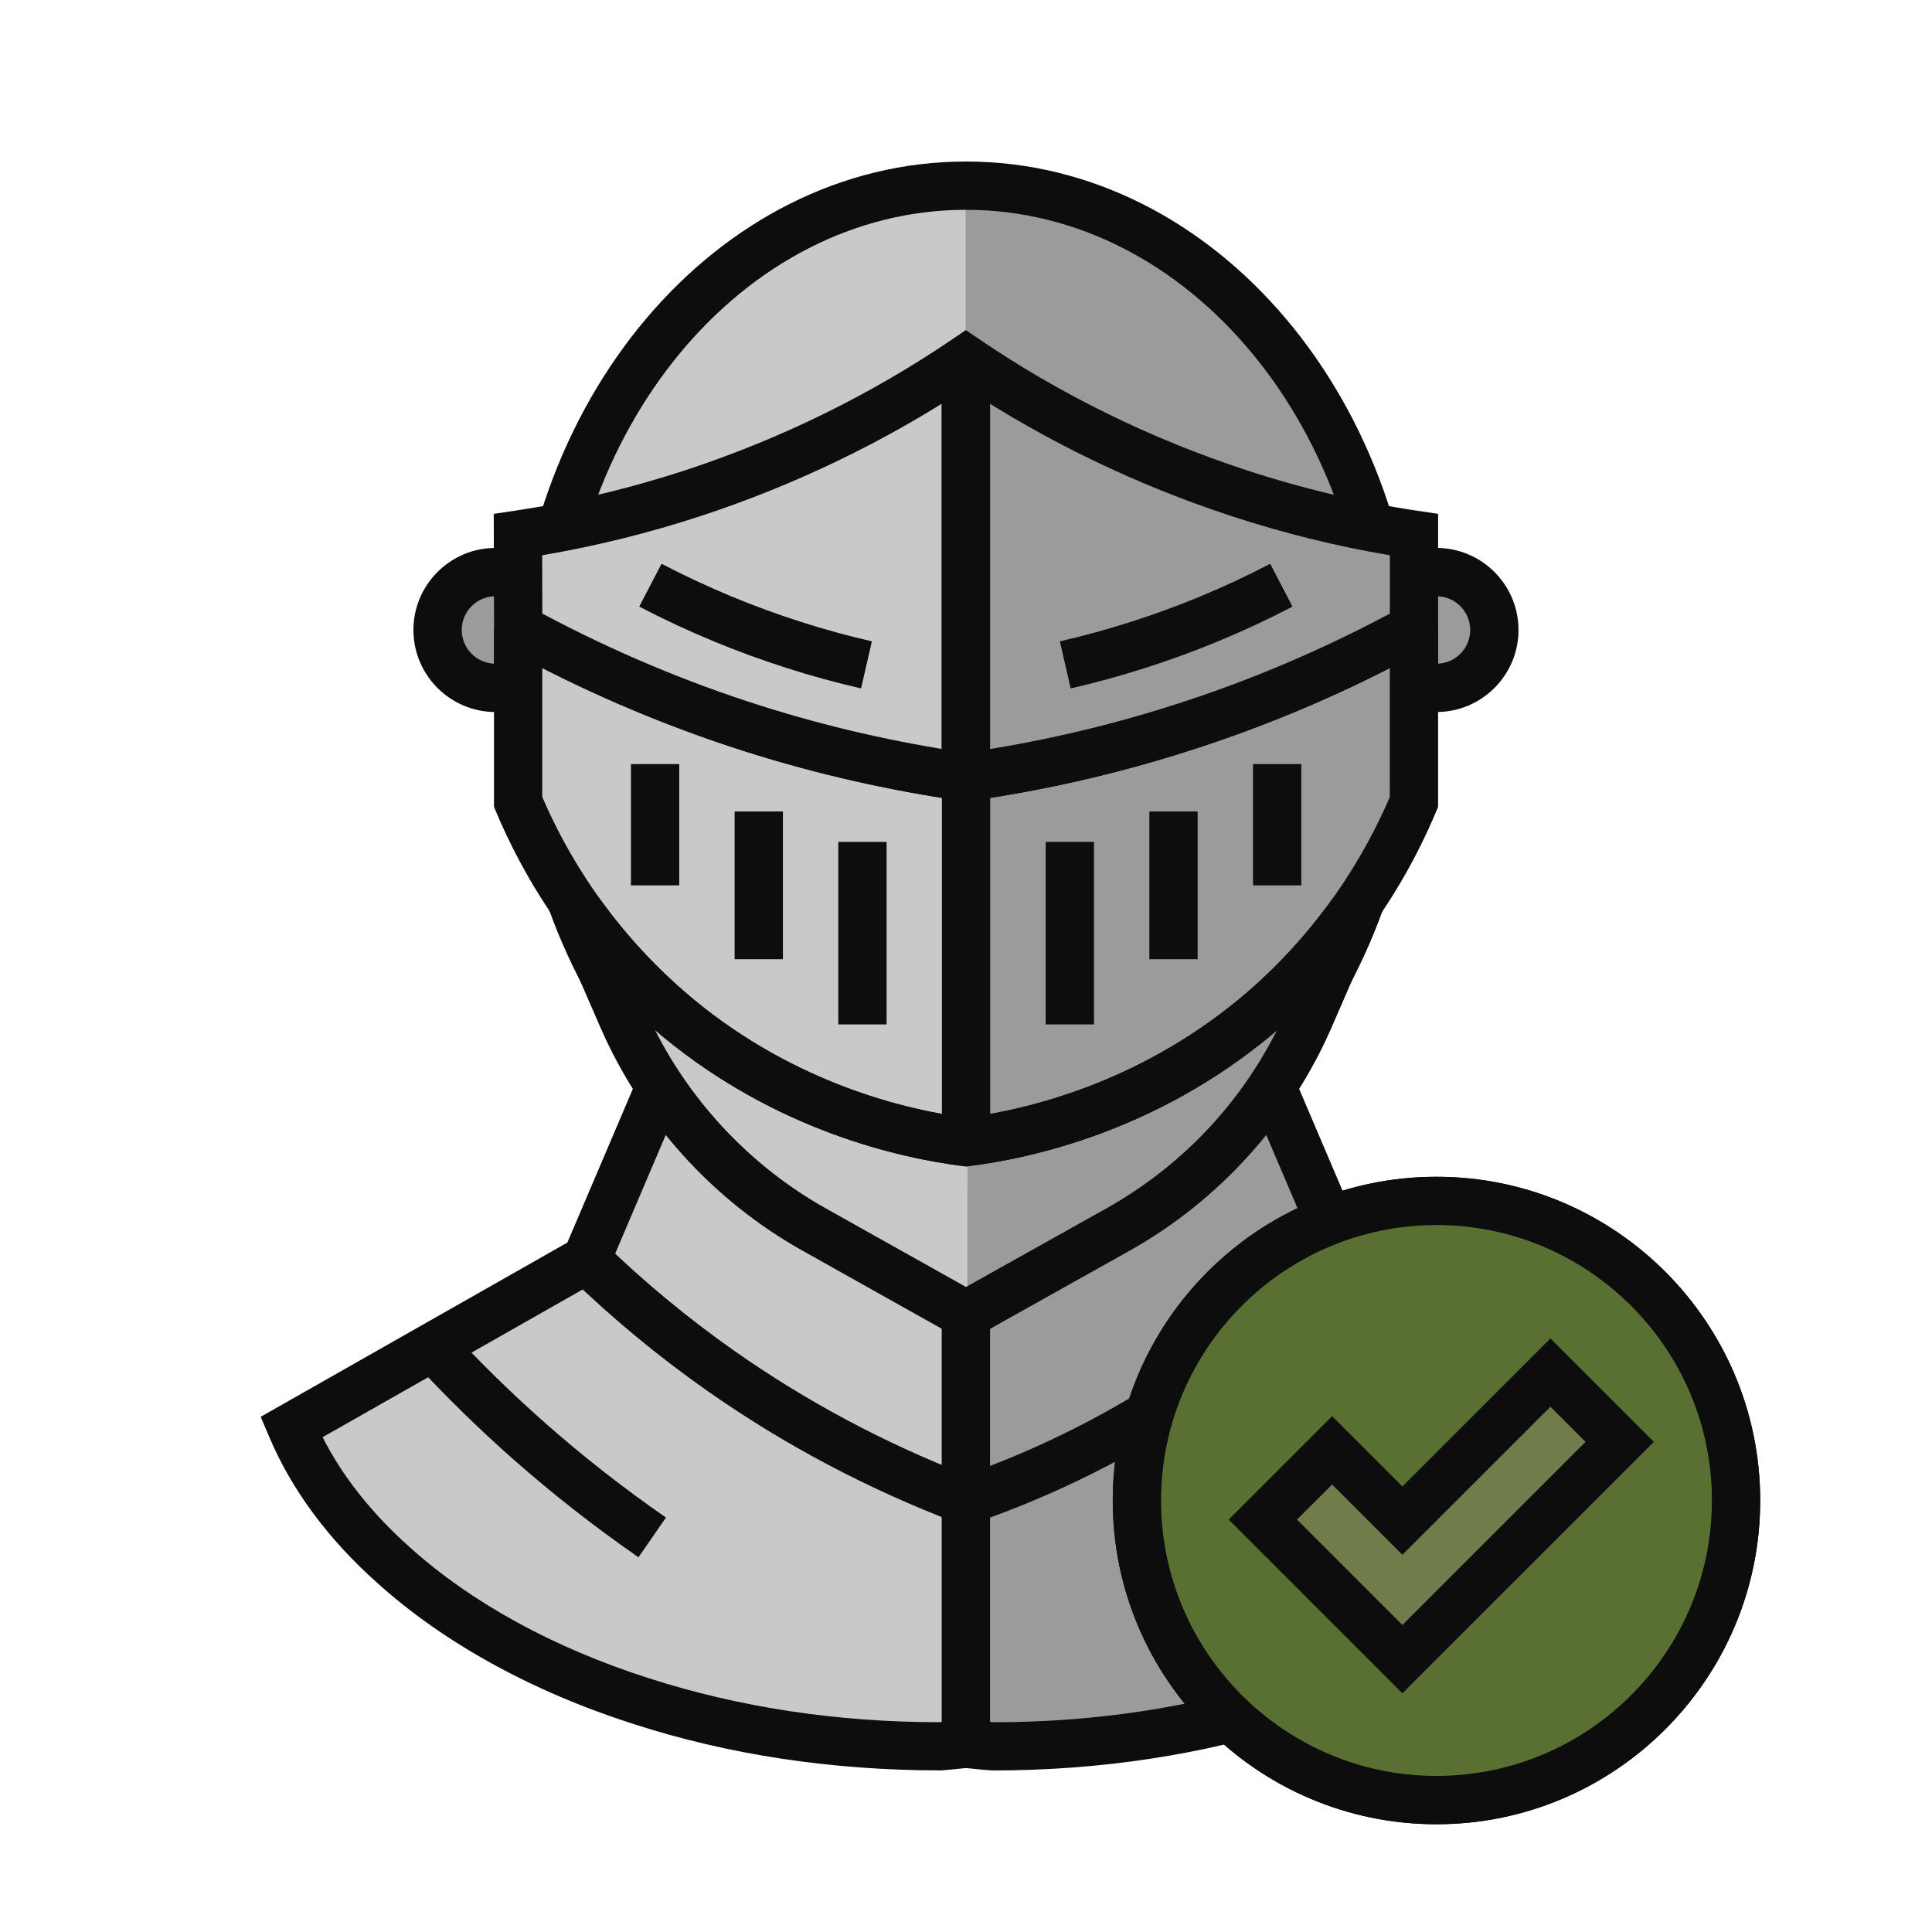 <?xml version="1.0" encoding="UTF-8"?>
<svg id="KYC_Checks_" data-name="KYC Checks " xmlns="http://www.w3.org/2000/svg" version="1.1" viewBox="0 0 80 80">
  <defs>
    <style>
      .cls-1 {
        fill: #c9c9c9;
      }

      .cls-1, .cls-2, .cls-3, .cls-4, .cls-5 {
        stroke-width: 0px;
      }

      .cls-2 {
        fill: #707c4a;
      }

      .cls-3 {
        fill: #0d0d0d;
      }

      .cls-4 {
        fill: #5a7032;
      }

      .cls-5 {
        fill: #9b9b9b;
      }
    </style>
  </defs>
  <g>
    <path class="cls-1" d="M40.005,50.633v21.571c-.3.032-.676.075-1.094.107h-.021c-4.441,0-8.635-.676-12.357-1.877-4.087-1.309-7.605-3.25-10.244-5.631-1.899-1.695-3.347-3.626-4.226-5.707l12.217-6.94,3.56-8.352,12.165,6.828Z"/>
    <path class="cls-3" d="M38.957,73.308c-4.531,0-8.781-.647-12.731-1.922-4.192-1.343-7.86-3.362-10.606-5.842-2.04-1.819-3.548-3.859-4.478-6.059l-.347-.819,12.698-7.214,3.864-9.066,13.648,7.66v23.056l-1.022.109c-.284.031-.624.068-.995.097h-.031ZM13.358,59.511c.825,1.624,2.032,3.149,3.598,4.546,2.541,2.294,5.957,4.169,9.882,5.426,3.763,1.214,7.817,1.829,12.053,1.829.038-.003.076-.007.115-.01v-20.083l-10.683-5.996-3.255,7.637-11.71,6.651Z"/>
    <path class="cls-5" d="M39.995,50.633v21.571c.3.032.676.075,1.094.107h.021c4.441,0,8.635-.676,12.357-1.877,4.087-1.309,7.605-3.25,10.244-5.631,1.899-1.695,3.347-3.626,4.226-5.707l-12.217-6.94-3.56-8.352-12.165,6.828Z"/>
    <path class="cls-3" d="M41.11,73.311c-.466-.031-.801-.067-1.084-.099l-1.031-.11v-23.056l13.648-7.66,3.864,9.066,12.698,7.213-.347.819c-.928,2.198-2.436,4.238-4.481,6.064-2.743,2.476-6.412,4.495-10.605,5.838-3.957,1.277-8.218,1.925-12.662,1.925ZM40.995,71.301c.056.005.113.009.171.014,4.18-.003,8.234-.618,11.995-1.832,3.927-1.257,7.343-3.132,9.881-5.422,1.569-1.401,2.776-2.928,3.601-4.549l-11.71-6.652-3.255-7.637-10.683,5.996v20.082Z"/>
    <g>
      <path class="cls-1" d="M39.978,7.689v42.52c-9.8-.01-17.74-9.53-17.74-21.26S30.178,7.699,39.978,7.689Z"/>
      <path class="cls-5" d="M57.768,28.949c0,11.74-7.96,21.26-17.77,21.26h-.02V7.689h.02c9.81,0,17.77,9.52,17.77,21.26Z"/>
      <path class="cls-3" d="M40,51.21c-10.347,0-18.764-9.986-18.764-22.261S29.654,6.688,40,6.688s18.764,9.986,18.764,22.261-8.417,22.261-18.764,22.261ZM40,8.688c-9.243,0-16.764,9.089-16.764,20.261s7.521,20.261,16.764,20.261,16.764-9.089,16.764-20.261-7.521-20.261-16.764-20.261Z"/>
      <circle class="cls-5" cx="20.516" cy="26.086" r="2.397"/>
      <circle class="cls-5" cx="59.481" cy="26.086" r="2.397"/>
      <path class="cls-3" d="M20.516,29.483c-1.873,0-3.397-1.524-3.397-3.397s1.524-3.397,3.397-3.397,3.397,1.523,3.397,3.397-1.523,3.397-3.397,3.397ZM20.516,24.689c-.77,0-1.397.626-1.397,1.397s.627,1.397,1.397,1.397,1.397-.627,1.397-1.397-.626-1.397-1.397-1.397Z"/>
      <path class="cls-3" d="M59.481,29.483c-1.873,0-3.397-1.524-3.397-3.397s1.523-3.397,3.397-3.397,3.397,1.523,3.397,3.397-1.524,3.397-3.397,3.397ZM59.481,24.689c-.77,0-1.397.626-1.397,1.397s.626,1.397,1.397,1.397,1.397-.627,1.397-1.397-.627-1.397-1.397-1.397Z"/>
      <g>
        <path class="cls-1" d="M40.005,32.176v15.114c-2.135-.268-7.165-1.212-11.917-5.138-3.915-3.239-5.803-6.972-6.629-8.946v-7.026c0-.086.075-.139.15-.097,2.564,1.405,5.792,2.885,9.622,4.098,3.25,1.03,6.221,1.63,8.774,1.995Z"/>
        <path class="cls-5" d="M58.551,26.18v7.026c-.826,1.974-2.703,5.707-6.618,8.946-4.763,3.926-9.783,4.87-11.928,5.138v-15.114c2.564-.365,5.535-.965,8.774-1.995,3.84-1.212,7.058-2.692,9.622-4.098.064-.043.15.011.15.097Z"/>
      </g>
      <path class="cls-1" d="M40.068,47.279v7.12l-.07.04-6.29-3.53c-3.52-1.98-6.3-5.04-7.92-8.74l-1.78-4.1.23.03c.99,1.33,2.26,2.74,3.84,4.05,4.76,3.93,9.79,4.87,11.92,5.14.02,0,.04-.01.07-.01Z"/>
      <path class="cls-5" d="M55.998,38.069l-1.77,4.07c-1.62,3.72-4.4,6.79-7.94,8.78l-6.22,3.48v-7.12c2.18-.28,7.15-1.24,11.86-5.13,1.6-1.31,2.85-2.72,3.84-4.05l.23-.03Z"/>
      <g>
        <rect class="cls-3" x="34.712" y="34.861" width="2" height="7.558"/>
        <rect class="cls-3" x="30.419" y="33.601" width="2" height="6.118"/>
        <rect class="cls-3" x="26.126" y="31.639" width="2" height="5.022"/>
        <path class="cls-3" d="M40.002,48.3l-.125-.016c-2.618-.329-7.715-1.464-12.429-5.36-3.806-3.147-5.861-6.811-6.916-9.33l-.077-.185v-7.234c0-.388.207-.752.539-.95s.747-.207,1.089-.021c3.017,1.645,6.194,2.999,9.445,4.026,2.733.866,5.583,1.518,8.474,1.938,2.896-.419,5.745-1.07,8.472-1.938,3.274-1.031,6.45-2.385,9.443-4.024l.499-.273.59.291c.334.197.542.562.542.952v7.234l-.077.185c-1.517,3.621-3.903,6.848-6.903,9.33-4.732,3.901-9.826,5.033-12.441,5.36l-.124.016ZM22.456,33.005c.989,2.304,2.867,5.565,6.268,8.378,4.25,3.514,8.842,4.578,11.279,4.901,2.435-.321,7.024-1.384,11.292-4.902,3.385-2.801,5.262-6.067,6.254-8.377v-5.341c-2.713,1.389-5.556,2.554-8.471,3.473-2.874.913-5.881,1.597-8.935,2.031l-.141.019-.142-.019c-3.048-.435-6.054-1.119-8.935-2.032-2.9-.915-5.743-2.082-8.471-3.475v5.344Z"/>
        <rect class="cls-3" x="43.299" y="34.861" width="2" height="7.558"/>
        <rect class="cls-3" x="47.592" y="33.601" width="2" height="6.118"/>
        <rect class="cls-3" x="51.885" y="31.639" width="2" height="5.022"/>
        <rect class="cls-3" x="39.002" y="32.178" width="2" height="15.114"/>
      </g>
      <path class="cls-1" d="M39.995,14.874v17.302c-2.553-.365-5.513-.965-8.764-1.995-3.829-1.212-7.058-2.703-9.622-4.098l-.15.086-.011-4.033c2.156-.322,4.623-.858,7.272-1.727,4.752-1.566,8.528-3.668,11.274-5.535Z"/>
      <path class="cls-3" d="M39.999,55.583l-6.785-3.804c-3.686-2.067-6.648-5.339-8.343-9.214l-2.49-5.729,2.413.329.251.338c1.062,1.431,2.299,2.736,3.677,3.882,4.253,3.513,8.842,4.577,11.277,4.898,2.434-.319,7.021-1.381,11.293-4.901,1.36-1.123,2.596-2.429,3.673-3.879l.248-.335,2.409-.346-2.482,5.719c-1.697,3.892-4.668,7.176-8.365,9.248l-6.775,3.793ZM27.122,42.652c1.565,3.088,4.047,5.688,7.07,7.383l5.807,3.255,5.798-3.245c3.069-1.72,5.499-4.258,7.075-7.378-.102.087-.204.173-.308.259-4.735,3.903-9.828,5.032-12.441,5.358l-.124.016-.124-.016c-2.617-.328-7.711-1.461-12.43-5.359-.108-.09-.217-.181-.323-.273Z"/>
      <path class="cls-3" d="M35.654,28.506c-2.087-.48-4.147-1.14-6.124-1.959-1.044-.434-2.074-.914-3.061-1.429l.924-1.773c.936.488,1.913.943,2.903,1.355,1.873.777,3.827,1.402,5.807,1.857l-.449,1.949Z"/>
      <path class="cls-5" d="M58.551,22.136v4.033l-.15-.086c-2.564,1.394-5.782,2.885-9.622,4.098-3.239,1.03-6.211,1.63-8.774,1.995h-.011V14.874c2.746,1.866,6.522,3.969,11.284,5.535,2.639.869,5.106,1.405,7.272,1.727Z"/>
      <path class="cls-3" d="M40.005,33.188l-.142-.019c-3.043-.435-6.049-1.118-8.935-2.032-3.198-1.012-6.325-2.325-9.305-3.907l-1.16.663-.018-6.615.855-.128c2.383-.354,4.774-.923,7.108-1.688,3.941-1.299,7.65-3.12,11.023-5.412l.562-.382.562.382c3.373,2.293,7.086,4.114,11.034,5.412,2.325.766,4.716,1.333,7.106,1.688l.854.127v6.624l-1.166-.67c-2.992,1.588-6.119,2.901-9.305,3.907-2.877.914-5.884,1.598-8.935,2.031l-.141.019ZM22.457,25.407c2.903,1.55,5.955,2.835,9.075,3.823,2.737.866,5.587,1.519,8.473,1.938,2.893-.418,5.742-1.07,8.472-1.938,3.108-.981,6.158-2.266,9.074-3.822v-2.416c-2.218-.373-4.429-.921-6.585-1.63-3.907-1.285-7.595-3.062-10.972-5.282-3.374,2.22-7.059,3.995-10.96,5.282-2.164.709-4.374,1.256-6.584,1.63l.007,2.415Z"/>
      <rect class="cls-3" x="38.995" y="14.877" width="2" height="17.302"/>
      <rect class="cls-3" x="38.995" y="14.877" width="2" height="17.302"/>
      <path class="cls-3" d="M44.335,28.506l-.449-1.949c1.98-.455,3.934-1.08,5.809-1.857.986-.409,1.963-.865,2.901-1.355l.924,1.773c-.989.516-2.019.997-3.059,1.429-1.978.819-4.039,1.478-6.126,1.959Z"/>
    </g>
    <path class="cls-3" d="M39.979,63.196l-.339-.128c-3.672-1.391-7.154-3.232-10.351-5.475-2.017-1.415-3.937-3.003-5.705-4.72l1.393-1.435c1.693,1.644,3.53,3.164,5.461,4.519,2.962,2.077,6.181,3.796,9.572,5.11,3.084-1.096,6.013-2.577,8.713-4.406,2.321-1.572,4.476-3.404,6.403-5.444l1.453,1.373c-2.026,2.147-4.293,4.073-6.735,5.728-2.944,1.995-6.148,3.597-9.523,4.761l-.342.118Z"/>
    <path class="cls-3" d="M26.437,64.482c-1.791-1.239-3.526-2.597-5.158-4.034-1.432-1.262-2.813-2.612-4.108-4.016l1.471-1.355c1.247,1.352,2.58,2.654,3.96,3.871,1.573,1.386,3.247,2.694,4.975,3.89l-1.139,1.645Z"/>
  </g>
  <g>
    <path class="cls-3" d="M59.481,75.538c-7.392,0-13.404-6.014-13.404-13.405s6.013-13.405,13.404-13.405,13.405,6.014,13.405,13.405-6.014,13.405-13.405,13.405ZM59.481,50.727c-6.288,0-11.404,5.116-11.404,11.405s5.116,11.405,11.404,11.405,11.405-5.116,11.405-11.405-5.116-11.405-11.405-11.405Z"/>
    <g>
      <circle class="cls-4" cx="59.481" cy="62.133" r="12.405"/>
      <path class="cls-3" d="M59.481,75.538c-7.392,0-13.404-6.014-13.404-13.405s6.013-13.405,13.404-13.405,13.405,6.014,13.405,13.405-6.014,13.405-13.405,13.405ZM59.481,50.727c-6.288,0-11.404,5.116-11.404,11.405s5.116,11.405,11.404,11.405,11.405-5.116,11.405-11.405-5.116-11.405-11.405-11.405Z"/>
    </g>
    <g>
      <polygon class="cls-2" points="67.068 59.703 58.07 68.701 52.292 62.923 55.16 60.055 58.07 62.966 64.2 56.836 67.068 59.703"/>
      <path class="cls-3" d="M58.07,70.115l-7.192-7.192,4.282-4.281,2.91,2.91,6.13-6.13,4.282,4.282-10.412,10.411ZM53.706,62.923l4.364,4.364,7.584-7.583-1.454-1.454-6.13,6.13-2.91-2.91-1.454,1.453Z"/>
    </g>
  </g>
</svg>